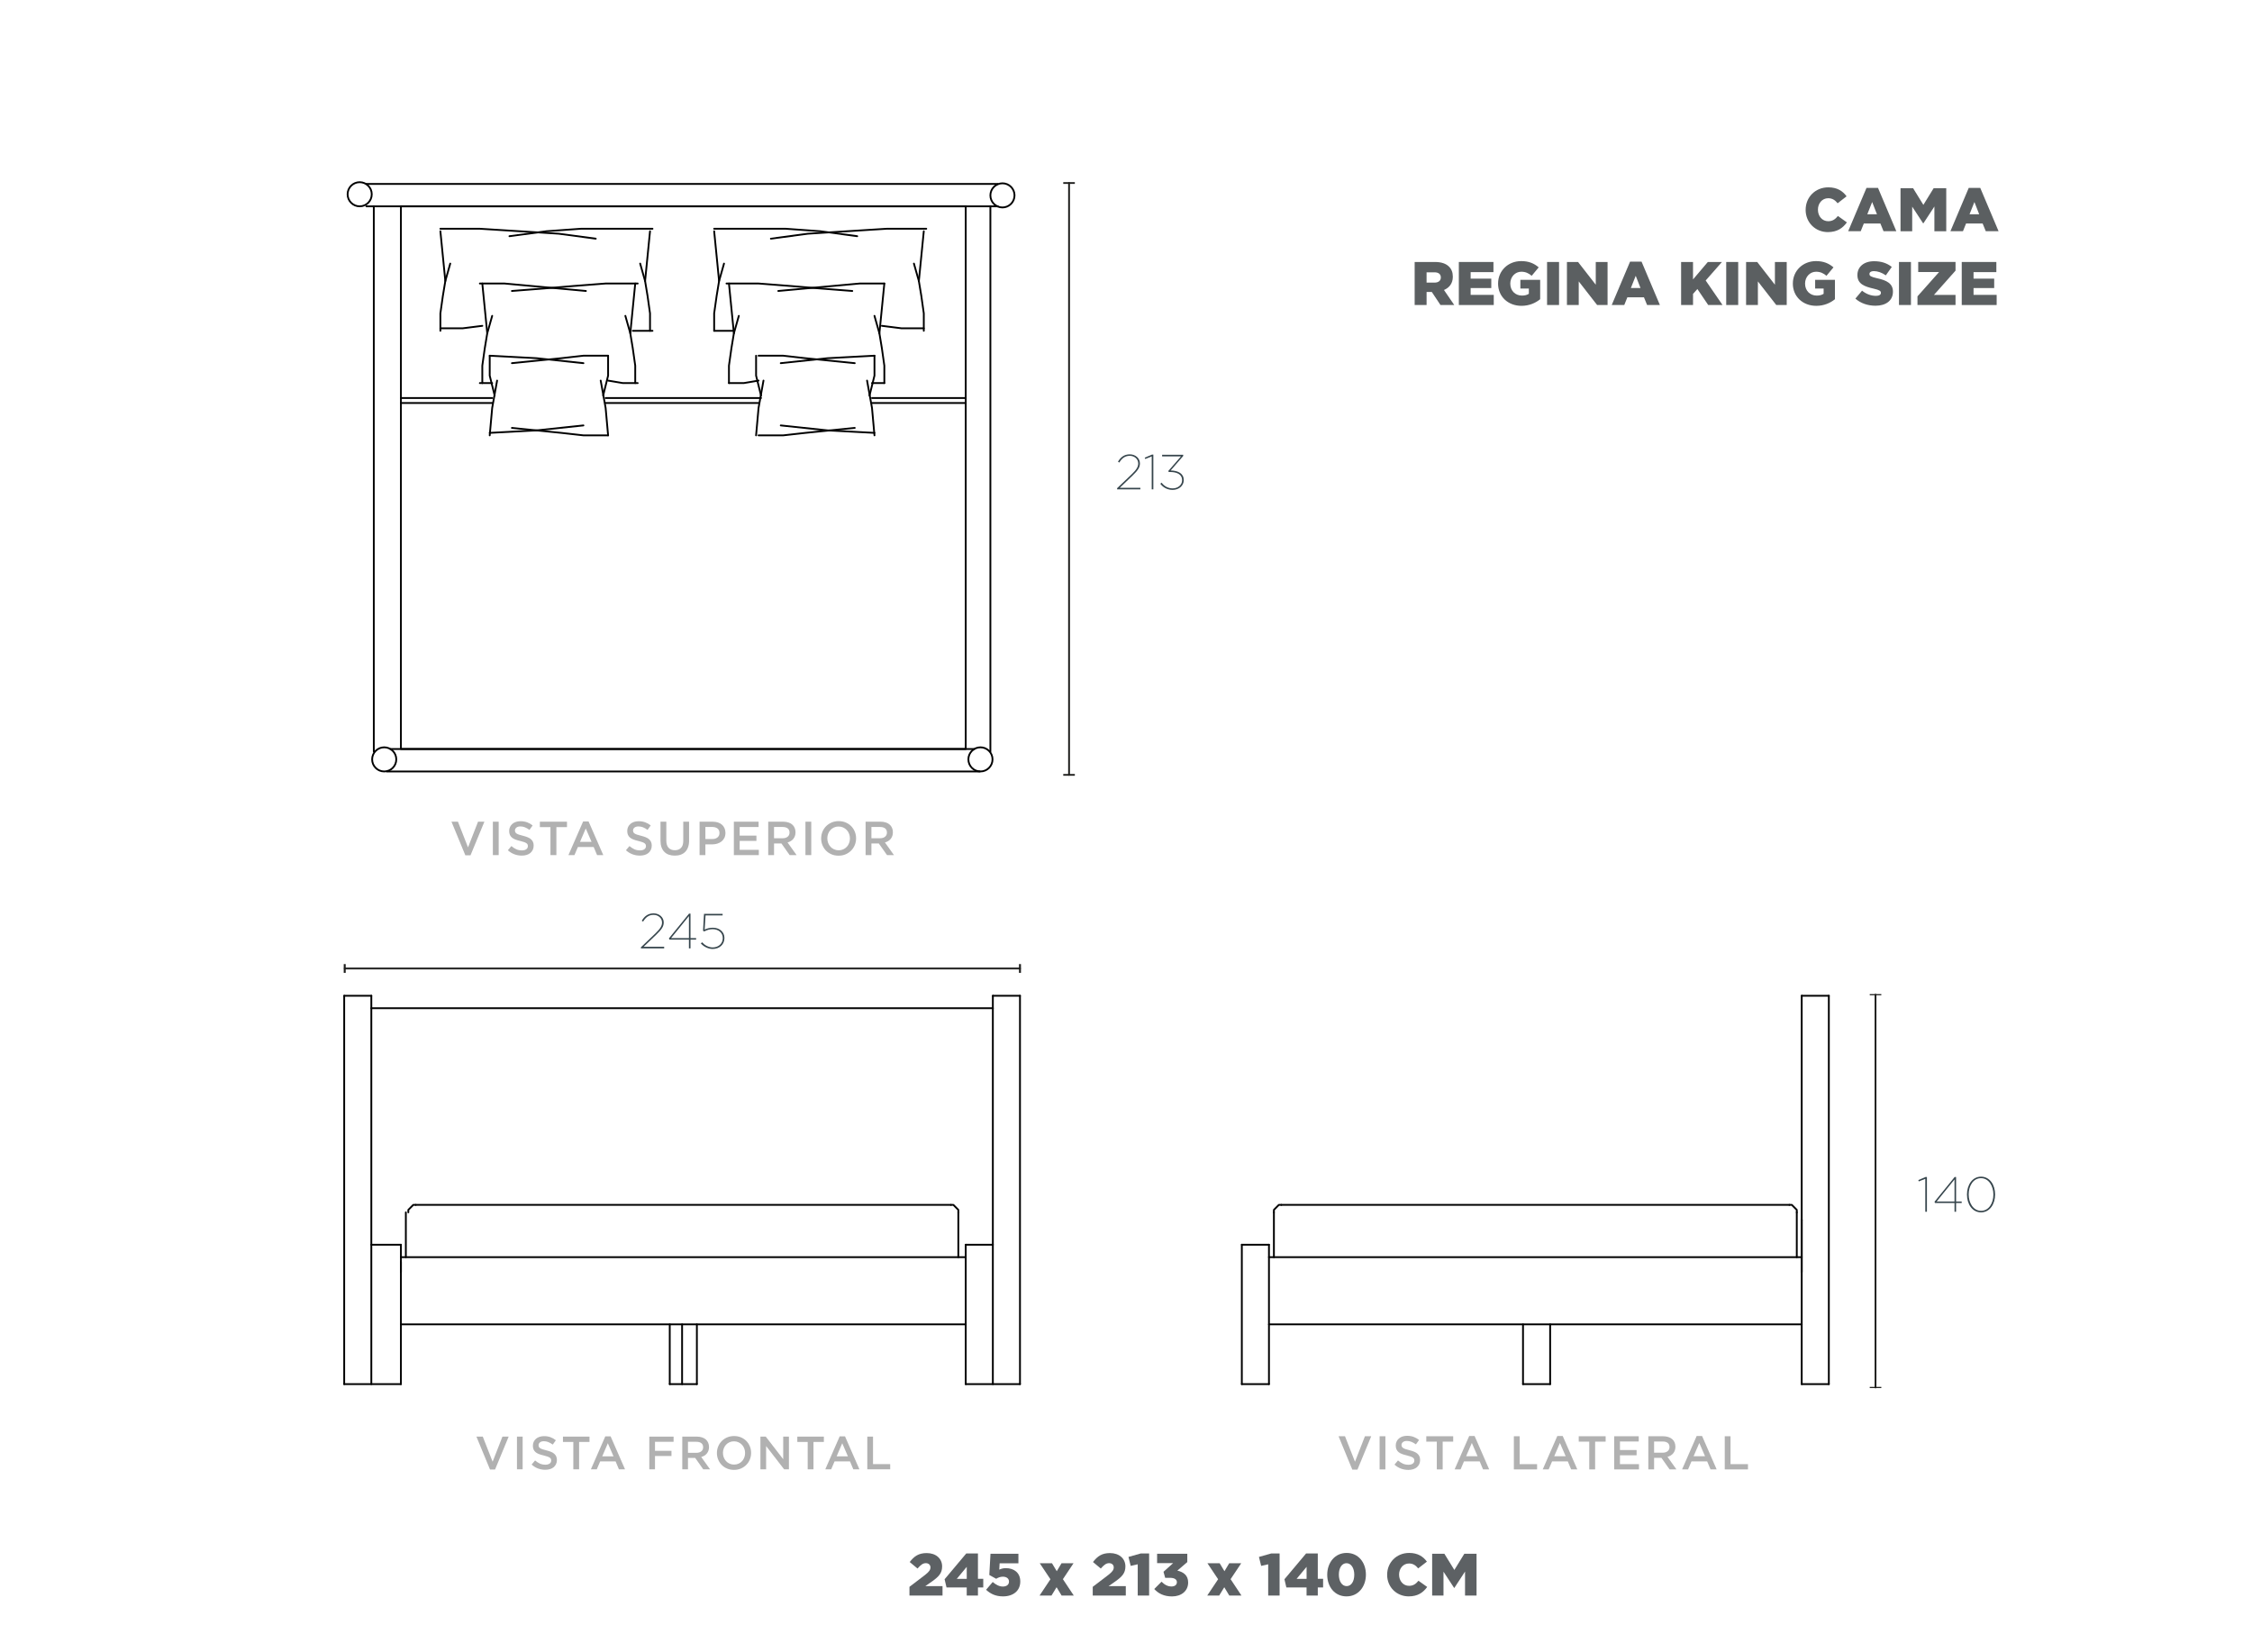 <?xml version="1.0" encoding="UTF-8"?>
<svg id="bien" xmlns="http://www.w3.org/2000/svg" viewBox="0 0 1249.99 917.01">
  <defs>
    <style>
      .cls-1 {
        fill: #b1b1b1;
      }

      .cls-2 {
        stroke: #1d1d1b;
      }

      .cls-2, .cls-3 {
        fill: none;
        stroke-linecap: round;
        stroke-linejoin: round;
      }

      .cls-4 {
        fill: #36454c;
      }

      .cls-5 {
        isolation: isolate;
      }

      .cls-3 {
        stroke: #000;
      }

      .cls-6 {
        fill: #1d1d1b;
      }

      .cls-7 {
        fill: #5d6164;
      }

      .cls-8 {
        fill: #5b5f61;
      }
    </style>
  </defs>
  <g class="cls-5">
    <path class="cls-7" d="M504.8,880.82l8.68-6.62c2.15-1.69,2.98-2.78,2.98-4.17s-1.03-2.35-2.58-2.35-2.78.89-4.6,2.98l-4.34-3.61c2.48-3.21,4.94-4.97,9.44-4.97,5.07,0,8.55,3.01,8.55,7.39v.07c0,3.71-1.92,5.63-5.37,8.12l-3.98,2.78h9.57v5.23h-18.35v-4.84Z"/>
    <path class="cls-7" d="M536.6,881.15h-11.23l-1.06-4.54,12.02-14.31h6.49v14.05h2.95v4.8h-2.95v4.51h-6.23v-4.51ZM536.6,876.38v-6.66l-5.53,6.66h5.53Z"/>
    <path class="cls-7" d="M547.33,882.45l3.68-4.31c1.89,1.59,3.68,2.52,5.63,2.52,2.12,0,3.41-1.06,3.41-2.72v-.07c0-1.66-1.39-2.68-3.41-2.68-1.42,0-2.62.5-3.71,1.16l-3.81-2.12.66-11.76h15.5v5.3h-10.43l-.2,3.51c1.06-.5,2.15-.83,3.71-.83,4.17,0,7.95,2.32,7.95,7.35v.07c0,5.17-3.94,8.25-9.57,8.25-4.11,0-6.99-1.42-9.41-3.68Z"/>
    <path class="cls-7" d="M583.05,876.61l-5.93-8.88h6.79l2.65,4.41,2.65-4.41h6.66l-5.9,8.84,6.03,9.08h-6.76l-2.78-4.61-2.82,4.61h-6.62l6.03-9.04Z"/>
    <path class="cls-7" d="M606.53,880.82l8.68-6.62c2.15-1.69,2.98-2.78,2.98-4.17s-1.03-2.35-2.58-2.35-2.78.89-4.6,2.98l-4.34-3.61c2.48-3.21,4.94-4.97,9.44-4.97,5.07,0,8.55,3.01,8.55,7.39v.07c0,3.71-1.92,5.63-5.37,8.12l-3.98,2.78h9.57v5.23h-18.35v-4.84Z"/>
    <path class="cls-7" d="M631.51,868.3l-3.91.89-1.23-4.97,6.79-1.92h4.67v23.36h-6.33v-17.36Z"/>
    <path class="cls-7" d="M640.69,882.01l4.04-4.04c1.66,1.69,3.41,2.65,5.53,2.65,1.82,0,2.98-.93,2.98-2.35v-.06c0-1.49-1.36-2.39-3.78-2.39h-2.72l-.93-3.35,5.33-4.8h-8.88v-5.2h16.76v4.61l-5.53,4.74c3.31.73,6,2.58,6,6.53v.07c0,4.71-3.78,7.72-8.94,7.72-4.47,0-7.62-1.62-9.87-4.11Z"/>
    <path class="cls-7" d="M676.13,876.61l-5.93-8.88h6.79l2.65,4.41,2.65-4.41h6.66l-5.9,8.84,6.03,9.08h-6.76l-2.78-4.61-2.82,4.61h-6.63l6.03-9.04Z"/>
    <path class="cls-7" d="M703.93,868.3l-3.91.89-1.23-4.97,6.79-1.92h4.67v23.36h-6.33v-17.36Z"/>
    <path class="cls-7" d="M725.23,881.15h-11.23l-1.06-4.54,12.02-14.31h6.49v14.05h2.95v4.8h-2.95v4.51h-6.23v-4.51ZM725.23,876.38v-6.66l-5.53,6.66h5.53Z"/>
    <path class="cls-7" d="M736.69,874.13v-.07c0-6.56,4.17-12.06,10.77-12.06s10.7,5.43,10.7,11.99v.07c0,6.56-4.14,12.06-10.77,12.06s-10.7-5.43-10.7-11.99ZM751.7,874.13v-.07c0-3.68-1.76-6.36-4.31-6.36s-4.24,2.58-4.24,6.29v.07c0,3.71,1.72,6.36,4.31,6.36s4.24-2.62,4.24-6.29Z"/>
    <path class="cls-7" d="M769.95,874.13v-.07c0-6.76,5.2-12.06,12.22-12.06,4.74,0,7.79,1.99,9.84,4.84l-4.84,3.74c-1.33-1.66-2.85-2.72-5.07-2.72-3.25,0-5.53,2.75-5.53,6.13v.07c0,3.48,2.29,6.2,5.53,6.2,2.42,0,3.84-1.13,5.23-2.82l4.84,3.45c-2.19,3.02-5.13,5.23-10.27,5.23-6.63,0-11.96-5.07-11.96-11.99Z"/>
    <path class="cls-7" d="M794.93,862.47h6.79l5.53,8.98,5.53-8.98h6.79v23.19h-6.39v-13.32l-5.93,9.08h-.13l-5.9-9.01v13.25h-6.29v-23.19Z"/>
  </g>
  <g>
    <line class="cls-2" x1="593.39" y1="101.59" x2="593.39" y2="430.1"/>
    <rect class="cls-6" x="590.17" y="101.11" width="6.43" height=".96"/>
    <rect class="cls-6" x="590.17" y="429.63" width="6.43" height=".96"/>
  </g>
  <g class="cls-5">
    <path class="cls-4" d="M620.07,270.99l8-7.64c3.01-2.85,3.71-4.46,3.71-6.1,0-2.38-2.03-4.24-4.72-4.24s-4.45,1.5-5.78,3.75l-.73-.46c1.41-2.44,3.39-4.11,6.56-4.11s5.61,2.22,5.61,4.98v.06c0,2.05-.87,3.67-4.07,6.73l-7.1,6.79h11.42v.88h-12.91v-.63Z"/>
    <path class="cls-4" d="M639.27,253.33l-3.58,1.45-.3-.74,4.07-1.72h.71v19.3h-.9v-18.29Z"/>
    <path class="cls-4" d="M644.04,268.52l.71-.6c1.44,1.92,3.55,3.17,6.18,3.17,2.82,0,5.21-1.86,5.21-4.52v-.05c0-3.12-2.74-4.52-6.62-4.52h-.79l-.27-.55,7.05-8.13h-10.47v-.88h11.71v.66l-6.97,8.05c4.26.08,7.27,1.75,7.27,5.34v.05c0,3.18-2.85,5.39-6.16,5.39-3.01,0-5.37-1.42-6.86-3.42Z"/>
  </g>
  <g class="cls-5">
    <path class="cls-4" d="M355.75,525.8l8-7.64c3.01-2.85,3.71-4.46,3.71-6.1,0-2.38-2.03-4.24-4.72-4.24s-4.45,1.5-5.78,3.75l-.73-.47c1.41-2.44,3.39-4.11,6.56-4.11s5.61,2.22,5.61,4.98v.05c0,2.05-.87,3.67-4.07,6.73l-7.1,6.79h11.42v.88h-12.91v-.63Z"/>
    <path class="cls-4" d="M382.4,521.55h-10.82l-.3-.66,11.2-13.77h.79v13.61h3.12v.82h-3.12v4.87h-.87v-4.87ZM382.4,520.73v-12.24l-9.92,12.24h9.92Z"/>
    <path class="cls-4" d="M389.01,523.69l.68-.66c1.46,1.64,3.61,2.87,5.91,2.87,3.28,0,5.59-2.19,5.59-5.17v-.06c0-2.9-2.39-4.9-5.59-4.9-1.6,0-3.17.41-4.72,1.26l-.65-.38.54-9.39h10.33v.88h-9.49l-.49,7.86c1.41-.68,2.85-1.04,4.58-1.04,3.63,0,6.4,2.3,6.4,5.69v.05c0,3.53-2.71,6.05-6.56,6.05-2.58,0-5.07-1.4-6.53-3.07Z"/>
  </g>
  <g>
    <line class="cls-2" x1="1041.02" y1="552.13" x2="1041.02" y2="770.16"/>
    <rect class="cls-6" x="1037.81" y="551.81" width="6.43" height=".64"/>
    <rect class="cls-6" x="1037.81" y="769.84" width="6.43" height=".64"/>
  </g>
  <g class="cls-5">
    <path class="cls-4" d="M1068.65,654.33l-3.58,1.45-.3-.74,4.07-1.72h.71v19.3h-.9v-18.29Z"/>
    <path class="cls-4" d="M1084.87,667.75h-10.82l-.3-.66,11.2-13.77h.79v13.61h3.12v.82h-3.12v4.87h-.87v-4.87ZM1084.87,666.93v-12.24l-9.92,12.24h9.92Z"/>
    <path class="cls-4" d="M1091.78,663.07v-.05c0-5.23,2.93-9.88,7.81-9.88s7.81,4.6,7.81,9.88v.05c0,5.23-2.93,9.88-7.81,9.88s-7.81-4.6-7.81-9.88ZM1106.45,663.09v-.05c0-4.71-2.58-9.06-6.89-9.06s-6.83,4.27-6.83,9.01v.05c0,4.71,2.58,9.06,6.89,9.06s6.83-4.3,6.83-9.01Z"/>
  </g>
  <g>
    <path class="cls-1" d="M265.35,456.1h3.52l-7.71,18.68h-2.86l-7.71-18.68h3.6l5.59,14.26,5.56-14.26Z"/>
    <path class="cls-1" d="M276.8,456.1v18.55h-3.23v-18.55h3.23Z"/>
    <path class="cls-1" d="M286.02,461.91c.12.26.35.51.68.74s.78.44,1.35.64c.58.19,1.31.4,2.19.61.97.25,1.84.52,2.59.82.75.3,1.38.67,1.87,1.1.5.43.87.94,1.13,1.51.26.57.39,1.25.39,2.03,0,.88-.16,1.67-.49,2.36s-.78,1.27-1.35,1.75c-.58.48-1.27.84-2.08,1.09-.81.25-1.7.37-2.67.37-1.43,0-2.8-.24-4.11-.73-1.31-.49-2.52-1.23-3.63-2.24l1.96-2.33c.9.78,1.81,1.37,2.73,1.79.92.42,1.96.62,3.13.62,1.01,0,1.81-.21,2.4-.64.59-.42.89-1,.89-1.72,0-.34-.06-.64-.17-.9s-.33-.51-.64-.73c-.31-.22-.74-.43-1.28-.62s-1.24-.4-2.11-.61c-.99-.23-1.87-.49-2.64-.77-.77-.28-1.42-.64-1.94-1.06-.52-.42-.92-.94-1.2-1.54-.27-.6-.41-1.33-.41-2.2,0-.81.16-1.55.47-2.21.32-.66.75-1.23,1.3-1.71.55-.48,1.21-.84,1.99-1.1.78-.26,1.62-.38,2.54-.38,1.36,0,2.58.2,3.67.6,1.09.4,2.11.98,3.06,1.74l-1.75,2.46c-.85-.62-1.69-1.09-2.52-1.42-.83-.33-1.67-.49-2.52-.49-.96,0-1.7.22-2.23.65s-.79.96-.79,1.58c0,.37.06.69.19.95Z"/>
    <path class="cls-1" d="M308.83,474.65h-3.29v-15.53h-5.88v-3.02h15.05v3.02h-5.88v15.53Z"/>
    <path class="cls-1" d="M334.85,474.65h-3.44l-1.88-4.48h-8.77l-1.91,4.48h-3.34l8.16-18.68h3.02l8.16,18.68ZM325.13,459.87l-3.18,7.42h6.39l-3.21-7.42Z"/>
    <path class="cls-1" d="M351.55,461.91c.12.26.35.51.68.74s.78.44,1.36.64c.58.19,1.31.4,2.19.61.97.25,1.84.52,2.59.82.75.3,1.38.67,1.87,1.1.5.43.87.94,1.13,1.51s.39,1.25.39,2.03c0,.88-.16,1.67-.49,2.36s-.78,1.27-1.35,1.75c-.58.48-1.27.84-2.08,1.09-.81.25-1.7.37-2.67.37-1.43,0-2.8-.24-4.11-.73-1.31-.49-2.52-1.23-3.63-2.24l1.96-2.33c.9.78,1.81,1.37,2.73,1.79.92.42,1.96.62,3.13.62,1.01,0,1.81-.21,2.4-.64.59-.42.89-1,.89-1.72,0-.34-.06-.64-.17-.9-.12-.26-.33-.51-.64-.73-.31-.22-.73-.43-1.28-.62-.54-.19-1.24-.4-2.11-.61-.99-.23-1.87-.49-2.64-.77-.77-.28-1.42-.64-1.94-1.06-.52-.42-.92-.94-1.2-1.54s-.41-1.33-.41-2.2c0-.81.16-1.55.47-2.21.32-.66.75-1.23,1.3-1.71.55-.48,1.22-.84,1.99-1.1.78-.26,1.62-.38,2.54-.38,1.36,0,2.58.2,3.67.6s2.11.98,3.06,1.74l-1.75,2.46c-.85-.62-1.69-1.09-2.52-1.42-.83-.33-1.67-.49-2.52-.49-.95,0-1.7.22-2.23.65s-.79.96-.79,1.58c0,.37.06.69.19.95Z"/>
    <path class="cls-1" d="M382.49,466.62c0,1.38-.19,2.59-.57,3.63-.38,1.04-.91,1.91-1.6,2.61-.69.7-1.52,1.22-2.5,1.56-.98.35-2.08.52-3.3.52s-2.29-.17-3.26-.52c-.97-.34-1.8-.86-2.49-1.55-.69-.69-1.22-1.54-1.59-2.56-.37-1.02-.56-2.19-.56-3.54v-10.68h3.23v10.55c0,1.73.42,3.05,1.25,3.95.83.9,1.99,1.35,3.46,1.35s2.6-.43,3.44-1.3c.83-.87,1.25-2.15,1.25-3.87v-10.68h3.23v10.52Z"/>
    <path class="cls-1" d="M402.07,465.09c-.39.79-.92,1.46-1.59,1.99-.67.53-1.46.93-2.36,1.21-.9.27-1.87.41-2.9.41h-3.69v5.96h-3.23v-18.55h7.31c1.08,0,2.05.15,2.93.44s1.62.71,2.23,1.26c.61.55,1.08,1.2,1.4,1.96.33.76.49,1.62.49,2.57,0,1.04-.19,1.96-.59,2.76ZM398.26,459.88c-.73-.56-1.7-.84-2.93-.84h-3.8v6.7h3.8c1.24,0,2.22-.31,2.94-.92s1.08-1.42,1.08-2.43c0-1.12-.36-1.95-1.09-2.51Z"/>
    <path class="cls-1" d="M421.05,459.05h-10.49v4.77h9.3v2.94h-9.3v4.96h10.63v2.94h-13.86v-18.55h13.73v2.94Z"/>
    <path class="cls-1" d="M438.3,474.65l-4.57-6.47h-4.09v6.47h-3.23v-18.55h8.27c1.06,0,2.02.14,2.87.41.86.27,1.58.66,2.17,1.17.59.5,1.05,1.12,1.36,1.85.32.73.48,1.55.48,2.45,0,.78-.11,1.47-.33,2.08-.22.61-.53,1.15-.91,1.62-.39.47-.85.87-1.39,1.19-.54.33-1.14.58-1.79.76l5.01,7.02h-3.84ZM437.23,459.83c-.67-.52-1.62-.79-2.84-.79h-4.76v6.25h4.78c1.17,0,2.1-.28,2.79-.85.69-.57,1.04-1.33,1.04-2.29,0-1.03-.34-1.81-1.01-2.33Z"/>
    <path class="cls-1" d="M450.3,456.1v18.55h-3.23v-18.55h3.23Z"/>
    <path class="cls-1" d="M474.46,469.06c-.48,1.17-1.15,2.19-2.01,3.06-.87.87-1.89,1.57-3.07,2.08-1.18.51-2.49.77-3.92.77s-2.74-.25-3.92-.75c-1.18-.5-2.2-1.19-3.05-2.05-.85-.86-1.51-1.88-1.99-3.05-.48-1.17-.71-2.4-.71-3.71s.24-2.54.71-3.71c.48-1.17,1.15-2.19,2.01-3.06.87-.87,1.89-1.57,3.07-2.08,1.18-.51,2.49-.77,3.92-.77s2.74.25,3.92.75c1.18.5,2.2,1.19,3.05,2.05.85.87,1.51,1.88,1.99,3.05.48,1.17.72,2.4.72,3.71s-.24,2.54-.72,3.71ZM471.3,462.85c-.31-.8-.74-1.51-1.3-2.11-.56-.6-1.22-1.08-2-1.43-.78-.35-1.63-.53-2.54-.53s-1.76.17-2.53.52c-.77.35-1.43.81-1.97,1.4-.55.59-.98,1.29-1.29,2.09-.31.8-.46,1.66-.46,2.56s.15,1.75.46,2.56c.31.8.74,1.51,1.3,2.11.56.6,1.22,1.08,2,1.43.78.35,1.62.53,2.54.53s1.76-.17,2.53-.52c.77-.35,1.43-.81,1.97-1.4.55-.59.98-1.29,1.29-2.09.31-.8.46-1.66.46-2.56s-.16-1.75-.46-2.56Z"/>
    <path class="cls-1" d="M492.35,474.65l-4.57-6.47h-4.09v6.47h-3.23v-18.55h8.27c1.06,0,2.02.14,2.87.41.86.27,1.58.66,2.17,1.17.59.5,1.05,1.12,1.36,1.85.32.73.48,1.55.48,2.45,0,.78-.11,1.47-.33,2.08-.22.61-.53,1.15-.91,1.62-.39.47-.85.87-1.39,1.19-.54.33-1.14.58-1.79.76l5.01,7.02h-3.84ZM491.29,459.83c-.67-.52-1.62-.79-2.84-.79h-4.76v6.25h4.78c1.17,0,2.1-.28,2.79-.85.69-.57,1.04-1.33,1.04-2.29,0-1.03-.34-1.81-1.01-2.33Z"/>
  </g>
  <g>
    <path class="cls-1" d="M757.61,797.23h3.5l-7.65,18.54h-2.84l-7.65-18.54h3.58l5.55,14.15,5.52-14.15Z"/>
    <path class="cls-1" d="M768.97,797.23v18.41h-3.21v-18.41h3.21Z"/>
    <path class="cls-1" d="M778.12,802.99c.12.26.35.51.67.74.33.23.77.44,1.34.63.57.19,1.3.4,2.18.61.97.25,1.82.52,2.57.82s1.37.66,1.86,1.09.87.93,1.12,1.5c.25.57.38,1.24.38,2.01,0,.88-.16,1.66-.48,2.34s-.77,1.26-1.34,1.74c-.57.47-1.26.83-2.07,1.08-.81.25-1.69.37-2.65.37-1.42,0-2.78-.24-4.08-.72-1.3-.48-2.5-1.22-3.6-2.22l1.95-2.32c.89.77,1.8,1.36,2.71,1.78.91.41,1.95.62,3.1.62,1,0,1.79-.21,2.38-.63.59-.42.88-.99.88-1.71,0-.33-.06-.63-.17-.89-.11-.26-.33-.5-.63-.72-.31-.22-.73-.42-1.27-.62s-1.23-.4-2.1-.61c-.98-.23-1.86-.48-2.62-.76-.77-.28-1.41-.63-1.93-1.05-.52-.42-.91-.93-1.19-1.53s-.41-1.32-.41-2.18c0-.81.16-1.54.47-2.2.31-.66.74-1.22,1.29-1.7.55-.47,1.21-.84,1.98-1.09.77-.25,1.61-.38,2.52-.38,1.35,0,2.57.2,3.64.59,1.08.39,2.09.97,3.04,1.72l-1.74,2.45c-.84-.61-1.67-1.08-2.5-1.41-.82-.32-1.66-.49-2.5-.49-.95,0-1.68.21-2.21.64s-.79.95-.79,1.56c0,.37.06.68.18.95Z"/>
    <path class="cls-1" d="M800.77,815.64h-3.26v-15.41h-5.84v-3h14.94v3h-5.84v15.41Z"/>
    <path class="cls-1" d="M826.6,815.64h-3.42l-1.87-4.45h-8.71l-1.89,4.45h-3.32l8.1-18.54h3l8.1,18.54ZM816.95,800.96l-3.16,7.36h6.34l-3.18-7.36Z"/>
    <path class="cls-1" d="M840.28,797.23h3.21v15.49h9.68v2.92h-12.89v-18.41Z"/>
    <path class="cls-1" d="M875.5,815.64h-3.42l-1.87-4.45h-8.71l-1.89,4.45h-3.31l8.1-18.54h3l8.1,18.54ZM865.85,800.96l-3.16,7.36h6.34l-3.18-7.36Z"/>
    <path class="cls-1" d="M885.39,815.64h-3.26v-15.41h-5.84v-3h14.94v3h-5.84v15.41Z"/>
    <path class="cls-1" d="M909.59,800.15h-10.42v4.73h9.23v2.92h-9.23v4.92h10.55v2.92h-13.76v-18.41h13.63v2.92Z"/>
    <path class="cls-1" d="M926.72,815.64l-4.54-6.42h-4.06v6.42h-3.21v-18.41h8.21c1.05,0,2,.14,2.85.41.85.27,1.57.66,2.16,1.16.59.5,1.04,1.11,1.35,1.84.32.73.47,1.54.47,2.43,0,.77-.11,1.46-.33,2.06-.22.61-.52,1.14-.91,1.6-.39.47-.85.86-1.38,1.18-.53.32-1.13.57-1.78.75l4.97,6.97h-3.81ZM925.66,800.93c-.67-.52-1.61-.78-2.82-.78h-4.72v6.21h4.75c1.16,0,2.09-.28,2.77-.85.69-.56,1.03-1.32,1.03-2.27,0-1.02-.33-1.79-1-2.31Z"/>
    <path class="cls-1" d="M952.86,815.64h-3.42l-1.87-4.45h-8.71l-1.89,4.45h-3.32l8.1-18.54h3l8.1,18.54ZM943.21,800.96l-3.16,7.36h6.34l-3.18-7.36Z"/>
    <path class="cls-1" d="M957.33,797.23h3.21v15.49h9.68v2.92h-12.89v-18.41Z"/>
  </g>
  <g>
    <path class="cls-1" d="M278.89,797.43h3.45l-7.55,18.28h-2.8l-7.55-18.28h3.53l5.47,13.95,5.45-13.95Z"/>
    <path class="cls-1" d="M290.1,797.43v18.15h-3.16v-18.15h3.16Z"/>
    <path class="cls-1" d="M299.12,803.11c.12.26.34.5.66.73s.76.43,1.33.62,1.28.39,2.14.6c.95.24,1.8.51,2.54.8s1.35.65,1.83,1.08c.49.42.85.92,1.11,1.48.25.56.38,1.22.38,1.98,0,.87-.16,1.63-.48,2.31-.32.68-.76,1.25-1.32,1.71-.57.47-1.25.82-2.04,1.06-.79.24-1.67.36-2.62.36-1.4,0-2.74-.24-4.02-.71s-2.46-1.21-3.55-2.19l1.92-2.28c.88.76,1.77,1.35,2.67,1.75s1.92.61,3.06.61c.99,0,1.77-.21,2.35-.62s.87-.98.87-1.69c0-.33-.06-.62-.17-.88-.11-.26-.32-.5-.62-.71s-.72-.42-1.25-.61-1.22-.39-2.07-.6c-.97-.22-1.83-.48-2.59-.75-.75-.28-1.39-.62-1.9-1.04-.51-.42-.9-.92-1.17-1.5s-.4-1.3-.4-2.15c0-.8.15-1.52.46-2.17.31-.65.73-1.21,1.27-1.67.54-.47,1.19-.83,1.95-1.08s1.59-.38,2.49-.38c1.33,0,2.53.19,3.59.58,1.06.39,2.06.96,2.99,1.7l-1.71,2.41c-.83-.6-1.65-1.07-2.46-1.39-.81-.32-1.63-.48-2.46-.48-.93,0-1.66.21-2.18.64s-.78.94-.78,1.54c0,.36.06.67.18.93Z"/>
    <path class="cls-1" d="M321.45,815.59h-3.22v-15.19h-5.76v-2.96h14.73v2.96h-5.76v15.19Z"/>
    <path class="cls-1" d="M346.91,815.59h-3.37l-1.84-4.38h-8.58l-1.87,4.38h-3.27l7.99-18.28h2.96l7.99,18.28ZM337.39,801.12l-3.11,7.26h6.25l-3.14-7.26Z"/>
    <path class="cls-1" d="M373.88,800.31h-10.32v5.01h9.15v2.88h-9.15v7.39h-3.16v-18.15h13.48v2.88Z"/>
    <path class="cls-1" d="M390.34,815.59l-4.47-6.33h-4.01v6.33h-3.16v-18.15h8.09c1.04,0,1.97.13,2.81.4s1.55.65,2.13,1.14c.58.49,1.02,1.1,1.34,1.82.31.72.47,1.52.47,2.4,0,.76-.11,1.44-.32,2.04s-.51,1.12-.89,1.58c-.38.46-.83.85-1.36,1.17-.53.32-1.11.57-1.75.74l4.9,6.87h-3.76ZM389.3,801.08c-.66-.51-1.59-.77-2.78-.77h-4.66v6.12h4.68c1.14,0,2.05-.28,2.73-.83.68-.56,1.01-1.3,1.01-2.24,0-1.01-.33-1.77-.99-2.28Z"/>
    <path class="cls-1" d="M416.22,810.11c-.47,1.14-1.12,2.14-1.97,3-.85.86-1.85,1.53-3.01,2.04-1.16.5-2.44.75-3.84.75s-2.68-.25-3.84-.74-2.15-1.16-2.98-2.01c-.83-.85-1.48-1.84-1.95-2.98-.47-1.14-.7-2.35-.7-3.63s.23-2.49.7-3.63c.47-1.14,1.12-2.14,1.97-3s1.85-1.53,3.01-2.04c1.16-.5,2.44-.75,3.84-.75s2.68.25,3.84.74c1.16.49,2.15,1.16,2.98,2.01.83.85,1.48,1.84,1.94,2.98.47,1.14.7,2.35.7,3.63s-.23,2.49-.7,3.63ZM413.12,804.03c-.3-.79-.73-1.47-1.27-2.06-.54-.59-1.2-1.05-1.96-1.4-.76-.35-1.59-.52-2.49-.52s-1.72.17-2.48.51c-.75.34-1.4.79-1.93,1.37-.54.58-.96,1.26-1.26,2.05-.3.79-.45,1.62-.45,2.5s.15,1.72.45,2.5c.3.79.73,1.47,1.27,2.06.54.59,1.2,1.05,1.96,1.4.76.35,1.59.52,2.49.52s1.73-.17,2.48-.51c.75-.34,1.4-.79,1.93-1.37.54-.58.96-1.26,1.26-2.05.3-.79.45-1.62.45-2.5s-.15-1.72-.45-2.5Z"/>
    <path class="cls-1" d="M434.74,797.43h3.16v18.15h-2.67l-9.99-12.91v12.91h-3.16v-18.15h2.95l9.7,12.55v-12.55Z"/>
    <path class="cls-1" d="M451.54,815.59h-3.22v-15.19h-5.76v-2.96h14.73v2.96h-5.76v15.19Z"/>
    <path class="cls-1" d="M477.01,815.59h-3.37l-1.84-4.38h-8.58l-1.87,4.38h-3.27l7.99-18.28h2.96l7.99,18.28ZM467.49,801.12l-3.11,7.26h6.25l-3.14-7.26Z"/>
    <path class="cls-1" d="M481.41,797.43h3.16v15.27h9.54v2.88h-12.71v-18.15Z"/>
  </g>
  <g>
    <line class="cls-2" x1="191.34" y1="537.58" x2="566.14" y2="537.58"/>
    <rect class="cls-6" x="190.79" y="535.14" width="1.09" height="4.89"/>
    <rect class="cls-6" x="565.6" y="535.14" width="1.09" height="4.89"/>
  </g>
  <g>
    <path class="cls-8" d="M1002.24,116.48v-.07c0-6.96,5.36-12.42,12.59-12.42,4.88,0,8.02,2.05,10.13,4.98l-4.98,3.86c-1.36-1.71-2.93-2.8-5.22-2.8-3.34,0-5.7,2.83-5.7,6.31v.07c0,3.58,2.35,6.38,5.7,6.38,2.49,0,3.96-1.16,5.39-2.9l4.98,3.55c-2.25,3.1-5.29,5.39-10.58,5.39-6.82,0-12.32-5.22-12.32-12.35Z"/>
    <path class="cls-8" d="M1036.02,104.29h6.38l10.17,24.05h-7.1l-1.74-4.26h-9.21l-1.71,4.26h-6.96l10.17-24.05ZM1041.82,118.93l-2.66-6.79-2.7,6.79h5.36Z"/>
    <path class="cls-8" d="M1054.89,104.47h6.99l5.7,9.25,5.7-9.25h7v23.88h-6.58v-13.72l-6.11,9.35h-.14l-6.07-9.28v13.65h-6.48v-23.88Z"/>
    <path class="cls-8" d="M1092.77,104.29h6.38l10.17,24.05h-7.1l-1.74-4.26h-9.21l-1.71,4.26h-6.96l10.17-24.05ZM1098.57,118.93l-2.66-6.79-2.7,6.79h5.36Z"/>
    <path class="cls-8" d="M785.21,145.42h11.29c3.65,0,6.18.96,7.78,2.59,1.4,1.36,2.12,3.21,2.12,5.56v.07c0,3.65-1.94,6.07-4.91,7.33l5.7,8.33h-7.64l-4.81-7.23h-2.9v7.23h-6.62v-23.88ZM796.19,156.88c2.25,0,3.55-1.09,3.55-2.83v-.07c0-1.88-1.37-2.83-3.58-2.83h-4.33v5.73h4.37Z"/>
    <path class="cls-8" d="M809.74,145.42h19.21v5.63h-12.66v3.62h11.46v5.22h-11.46v3.79h12.83v5.63h-19.38v-23.88Z"/>
    <path class="cls-8" d="M831.52,157.42v-.07c0-6.96,5.46-12.42,12.86-12.42,4.2,0,7.17,1.3,9.69,3.48l-3.89,4.67c-1.71-1.43-3.41-2.25-5.77-2.25-3.45,0-6.11,2.9-6.11,6.55v.07c0,3.86,2.7,6.62,6.48,6.62,1.6,0,2.83-.34,3.82-.99v-2.9h-4.71v-4.85h10.99v10.75c-2.53,2.08-6.04,3.68-10.37,3.68-7.44,0-13-5.12-13-12.35Z"/>
    <path class="cls-8" d="M858.71,145.42h6.65v23.88h-6.65v-23.88Z"/>
    <path class="cls-8" d="M869.73,145.42h6.18l9.83,12.62v-12.62h6.55v23.88h-5.8l-10.2-13.1v13.1h-6.55v-23.88Z"/>
    <path class="cls-8" d="M904.78,145.24h6.38l10.17,24.05h-7.1l-1.74-4.26h-9.21l-1.71,4.26h-6.96l10.17-24.05ZM910.58,159.88l-2.66-6.79-2.7,6.79h5.36Z"/>
    <path class="cls-8" d="M933.1,145.42h6.62v9.69l8.22-9.69h7.85l-9.04,10.27,9.35,13.61h-7.95l-6-8.87-2.42,2.7v6.18h-6.62v-23.88Z"/>
    <path class="cls-8" d="M958.15,145.42h6.65v23.88h-6.65v-23.88Z"/>
    <path class="cls-8" d="M969.17,145.42h6.18l9.83,12.62v-12.62h6.55v23.88h-5.8l-10.2-13.1v13.1h-6.55v-23.88Z"/>
    <path class="cls-8" d="M995.14,157.42v-.07c0-6.96,5.46-12.42,12.86-12.42,4.2,0,7.17,1.3,9.69,3.48l-3.89,4.67c-1.71-1.43-3.41-2.25-5.77-2.25-3.45,0-6.11,2.9-6.11,6.55v.07c0,3.86,2.7,6.62,6.48,6.62,1.6,0,2.83-.34,3.82-.99v-2.9h-4.71v-4.85h10.99v10.75c-2.53,2.08-6.04,3.68-10.37,3.68-7.44,0-13-5.12-13-12.35Z"/>
    <path class="cls-8" d="M1029.85,165.75l3.69-4.4c2.35,1.88,4.98,2.87,7.74,2.87,1.77,0,2.73-.61,2.73-1.64v-.07c0-.99-.79-1.54-4.03-2.29-5.08-1.16-9.01-2.59-9.01-7.51v-.07c0-4.44,3.51-7.64,9.25-7.64,4.06,0,7.23,1.09,9.83,3.17l-3.31,4.67c-2.18-1.54-4.57-2.35-6.69-2.35-1.6,0-2.39.68-2.39,1.54v.07c0,1.09.82,1.57,4.13,2.32,5.49,1.19,8.9,2.97,8.9,7.44v.07c0,4.88-3.86,7.78-9.66,7.78-4.23,0-8.26-1.33-11.19-3.96Z"/>
    <path class="cls-8" d="M1054.04,145.42h6.65v23.88h-6.65v-23.88Z"/>
    <path class="cls-8" d="M1064.31,164.49l11.98-13.48h-11.57v-5.6h20.71v4.81l-11.98,13.48h11.98v5.6h-21.12v-4.81Z"/>
    <path class="cls-8" d="M1088.88,145.42h19.21v5.63h-12.66v3.62h11.46v5.22h-11.46v3.79h12.83v5.63h-19.38v-23.88Z"/>
  </g>
  <g>
    <line class="cls-3" x1="707.09" y1="697.83" x2="707.09" y2="672.95"/>
    <polyline class="cls-3" points="711.2 668.81 709.83 668.81 708.46 670.19 707.09 671.57 707.09 672.95"/>
    <line class="cls-3" x1="711.2" y1="668.81" x2="993.21" y2="668.81"/>
    <polyline class="cls-3" points="997.32 672.95 997.32 671.57 995.95 670.19 994.58 668.81 993.21 668.81"/>
    <line class="cls-3" x1="997.32" y1="672.95" x2="997.32" y2="697.83"/>
    <polyline class="cls-3" points="485.38 241.66 484.01 226.46 481.27 211.26"/>
    <polyline class="cls-3" points="482.64 219.55 485.38 208.5 485.38 197.44"/>
    <polyline class="cls-3" points="490.86 157.37 477.17 157.37 462.11 158.75 447.05 160.13 431.99 161.51"/>
    <polyline class="cls-3" points="484.01 212.64 488.12 212.64 490.86 212.64"/>
    <polyline class="cls-3" points="410.09 175.33 407.35 185.01 405.98 193.3 404.61 202.97 404.61 212.64"/>
    <polyline class="cls-3" points="404.61 157.37 405.98 171.19 407.35 185.01"/>
    <polyline class="cls-3" points="473.06 161.51 455.26 160.13 438.83 158.75 421.04 157.37 403.24 157.37"/>
    <polyline class="cls-3" points="404.61 212.64 412.82 212.64 421.04 211.26"/>
    <polyline class="cls-3" points="490.86 212.64 490.86 202.97 489.49 193.3 488.12 185.01 485.38 175.33"/>
    <polyline class="cls-3" points="488.12 185.01 489.49 171.19 490.86 157.37"/>
    <polyline class="cls-3" points="475.8 131.11 455.26 128.35 436.1 126.97 415.56 126.97 396.4 126.97"/>
    <polyline class="cls-3" points="396.4 183.62 401.87 183.62 407.35 183.62"/>
    <polyline class="cls-3" points="512.76 183.62 512.76 173.95 511.39 164.28 510.02 155.99 507.28 146.31"/>
    <polyline class="cls-3" points="514.13 126.97 492.23 126.97 470.32 128.35 448.42 129.73 427.88 132.49"/>
    <polyline class="cls-3" points="489.49 180.86 500.44 182.24 512.76 182.24"/>
    <polyline class="cls-3" points="401.87 146.31 399.13 155.99 397.77 164.28 396.4 173.95 396.4 183.62"/>
    <polyline class="cls-3" points="396.4 128.35 397.77 142.17 399.13 155.99"/>
    <polyline class="cls-3" points="510.02 155.99 511.39 142.17 512.76 128.35"/>
    <polygon class="cls-3" points="536.03 415.78 222.53 415.78 222.53 114.53 536.03 114.53 536.03 415.78 536.03 415.78"/>
    <line class="cls-3" x1="203.37" y1="114.53" x2="553.83" y2="114.53"/>
    <line class="cls-3" x1="203.37" y1="102.09" x2="553.83" y2="102.09"/>
    <line class="cls-3" x1="214.77" y1="428.22" x2="543.8" y2="428.22"/>
    <line class="cls-3" x1="216.72" y1="415.78" x2="540.77" y2="415.78"/>
    <line class="cls-3" x1="207.48" y1="417.16" x2="207.48" y2="114.53"/>
    <line class="cls-3" x1="549.72" y1="417.16" x2="549.72" y2="114.53"/>
    <line class="cls-3" x1="191.05" y1="552.73" x2="191.05" y2="768.3"/>
    <line class="cls-3" x1="566.15" y1="552.73" x2="566.15" y2="768.3"/>
    <line class="cls-3" x1="222.53" y1="697.83" x2="536.03" y2="697.83"/>
    <line class="cls-3" x1="191.05" y1="552.73" x2="206.11" y2="552.73"/>
    <line class="cls-3" x1="206.11" y1="559.64" x2="551.09" y2="559.64"/>
    <line class="cls-3" x1="206.11" y1="552.73" x2="206.11" y2="768.3"/>
    <line class="cls-3" x1="222.53" y1="690.92" x2="222.53" y2="768.3"/>
    <line class="cls-3" x1="551.09" y1="552.73" x2="551.09" y2="768.3"/>
    <line class="cls-3" x1="536.03" y1="690.92" x2="536.03" y2="768.3"/>
    <line class="cls-3" x1="191.05" y1="768.3" x2="222.53" y2="768.3"/>
    <line class="cls-3" x1="536.03" y1="768.3" x2="566.15" y2="768.3"/>
    <line class="cls-3" x1="222.53" y1="735.14" x2="536.03" y2="735.14"/>
    <line class="cls-3" x1="551.09" y1="552.73" x2="566.15" y2="552.73"/>
    <line class="cls-3" x1="689.29" y1="768.3" x2="704.35" y2="768.3"/>
    <line class="cls-3" x1="1000.05" y1="768.3" x2="1015.11" y2="768.3"/>
    <line class="cls-3" x1="1000.05" y1="552.73" x2="1015.11" y2="552.73"/>
    <line class="cls-3" x1="1015.11" y1="768.3" x2="1015.11" y2="552.73"/>
    <line class="cls-3" x1="1000.05" y1="768.3" x2="1000.05" y2="677.1"/>
    <line class="cls-3" x1="689.29" y1="690.92" x2="689.29" y2="768.3"/>
    <line class="cls-3" x1="704.35" y1="690.92" x2="704.35" y2="768.3"/>
    <line class="cls-3" x1="704.35" y1="735.14" x2="1000.05" y2="735.14"/>
    <line class="cls-3" x1="704.35" y1="697.83" x2="1000.05" y2="697.83"/>
    <line class="cls-3" x1="689.29" y1="690.92" x2="704.35" y2="690.92"/>
    <line class="cls-3" x1="386.81" y1="735.14" x2="386.81" y2="768.3"/>
    <line class="cls-3" x1="371.75" y1="735.14" x2="371.75" y2="768.3"/>
    <line class="cls-3" x1="371.75" y1="768.3" x2="386.81" y2="768.3"/>
    <line class="cls-3" x1="860.42" y1="735.14" x2="860.42" y2="768.3"/>
    <line class="cls-3" x1="845.36" y1="735.14" x2="845.36" y2="768.3"/>
    <line class="cls-3" x1="845.36" y1="768.3" x2="860.42" y2="768.3"/>
    <line class="cls-3" x1="222.53" y1="706.12" x2="222.53" y2="700.59"/>
    <line class="cls-3" x1="1000.05" y1="706.12" x2="1000.05" y2="677.1"/>
    <line class="cls-3" x1="1000.05" y1="552.73" x2="1000.05" y2="677.1"/>
    <line class="cls-3" x1="225.27" y1="697.83" x2="225.27" y2="672.95"/>
    <polyline class="cls-3" points="230.75 668.81 229.38 668.81 228.01 670.19 226.64 671.57 226.64 672.95"/>
    <line class="cls-3" x1="230.75" y1="668.81" x2="527.82" y2="668.81"/>
    <polyline class="cls-3" points="531.93 672.95 531.93 671.57 530.56 670.19 529.19 668.81 527.82 668.81"/>
    <line class="cls-3" x1="531.93" y1="672.95" x2="531.93" y2="697.83"/>
    <line class="cls-3" x1="378.6" y1="768.3" x2="378.6" y2="735.14"/>
    <line class="cls-3" x1="222.53" y1="690.92" x2="206.11" y2="690.92"/>
    <line class="cls-3" x1="551.09" y1="690.92" x2="536.03" y2="690.92"/>
    <polyline class="cls-3" points="323.84 201.59 297.83 198.83 271.82 197.44"/>
    <polyline class="cls-3" points="271.82 240.28 297.83 238.9 323.84 236.14"/>
    <polyline class="cls-3" points="337.53 241.66 336.16 226.46 333.42 211.26"/>
    <polyline class="cls-3" points="334.79 219.55 337.53 208.5 337.53 197.44"/>
    <polyline class="cls-3" points="337.53 197.44 323.84 197.44 311.52 198.83 297.83 200.21 284.14 201.59"/>
    <polyline class="cls-3" points="284.14 237.52 297.83 238.9 311.52 240.28 323.84 241.66 337.53 241.66"/>
    <polyline class="cls-3" points="275.92 211.26 273.19 226.46 271.82 241.66"/>
    <polyline class="cls-3" points="271.82 197.44 271.82 208.5 274.56 219.55"/>
    <polyline class="cls-3" points="325.21 161.51 310.15 160.13 295.09 158.75 280.03 157.37 266.34 157.37"/>
    <polyline class="cls-3" points="266.34 212.64 269.08 212.64 273.19 212.64"/>
    <polyline class="cls-3" points="352.59 212.64 352.59 202.97 351.22 193.3 349.85 185.01 347.11 175.33"/>
    <polyline class="cls-3" points="349.85 185.01 351.22 171.19 352.59 157.37"/>
    <polyline class="cls-3" points="353.96 157.37 336.16 157.37 318.36 158.75 301.94 160.13 284.14 161.51"/>
    <polyline class="cls-3" points="337.53 211.26 345.74 212.64 353.96 212.64"/>
    <polyline class="cls-3" points="273.19 175.33 270.45 185.01 269.08 193.3 267.71 202.97 267.71 212.64"/>
    <polyline class="cls-3" points="267.71 157.37 269.08 171.19 270.45 185.01"/>
    <polyline class="cls-3" points="362.17 126.97 343.01 126.97 322.47 126.97 303.3 128.35 282.77 131.11"/>
    <polyline class="cls-3" points="351.22 183.62 356.7 183.62 362.17 183.62"/>
    <polyline class="cls-3" points="249.91 146.31 247.18 155.99 245.81 164.28 244.44 173.95 244.44 183.62"/>
    <polyline class="cls-3" points="330.68 132.49 310.15 129.73 288.25 128.35 266.34 126.97 244.44 126.97"/>
    <polyline class="cls-3" points="244.44 182.24 256.76 182.24 267.71 180.86"/>
    <polyline class="cls-3" points="360.8 183.62 360.8 173.95 359.43 164.28 358.06 155.99 355.33 146.31"/>
    <polyline class="cls-3" points="358.06 155.99 359.43 142.17 360.8 128.35"/>
    <polyline class="cls-3" points="244.44 128.35 245.81 142.17 247.18 155.99"/>
    <line class="cls-3" x1="536.03" y1="223.7" x2="484.01" y2="223.7"/>
    <line class="cls-3" x1="421.04" y1="223.7" x2="336.16" y2="223.7"/>
    <line class="cls-3" x1="273.19" y1="223.7" x2="222.53" y2="223.7"/>
    <line class="cls-3" x1="222.53" y1="220.94" x2="273.19" y2="220.94"/>
    <line class="cls-3" x1="336.16" y1="220.94" x2="422.41" y2="220.94"/>
    <line class="cls-3" x1="484.01" y1="220.94" x2="536.03" y2="220.94"/>
    <polyline class="cls-3" points="485.38 197.44 459.37 198.83 433.36 201.59"/>
    <polyline class="cls-3" points="433.36 236.14 459.37 238.9 485.38 240.28"/>
    <polyline class="cls-3" points="423.78 211.26 421.04 226.46 419.67 241.66"/>
    <polyline class="cls-3" points="419.67 197.44 419.67 208.5 422.41 219.55"/>
    <polyline class="cls-3" points="474.43 201.59 460.74 200.21 447.05 198.83 434.73 197.44 421.04 197.44"/>
    <polyline class="cls-3" points="421.04 241.66 434.73 241.66 447.05 240.28 460.74 238.9 474.43 237.52"/>
  </g>
  <circle class="cls-3" cx="199.64" cy="107.83" r="6.7"/>
  <circle class="cls-3" cx="556.42" cy="108.45" r="6.7"/>
  <circle class="cls-3" cx="213.26" cy="421.52" r="6.7"/>
  <circle class="cls-3" cx="544.21" cy="421.52" r="6.7"/>
</svg>